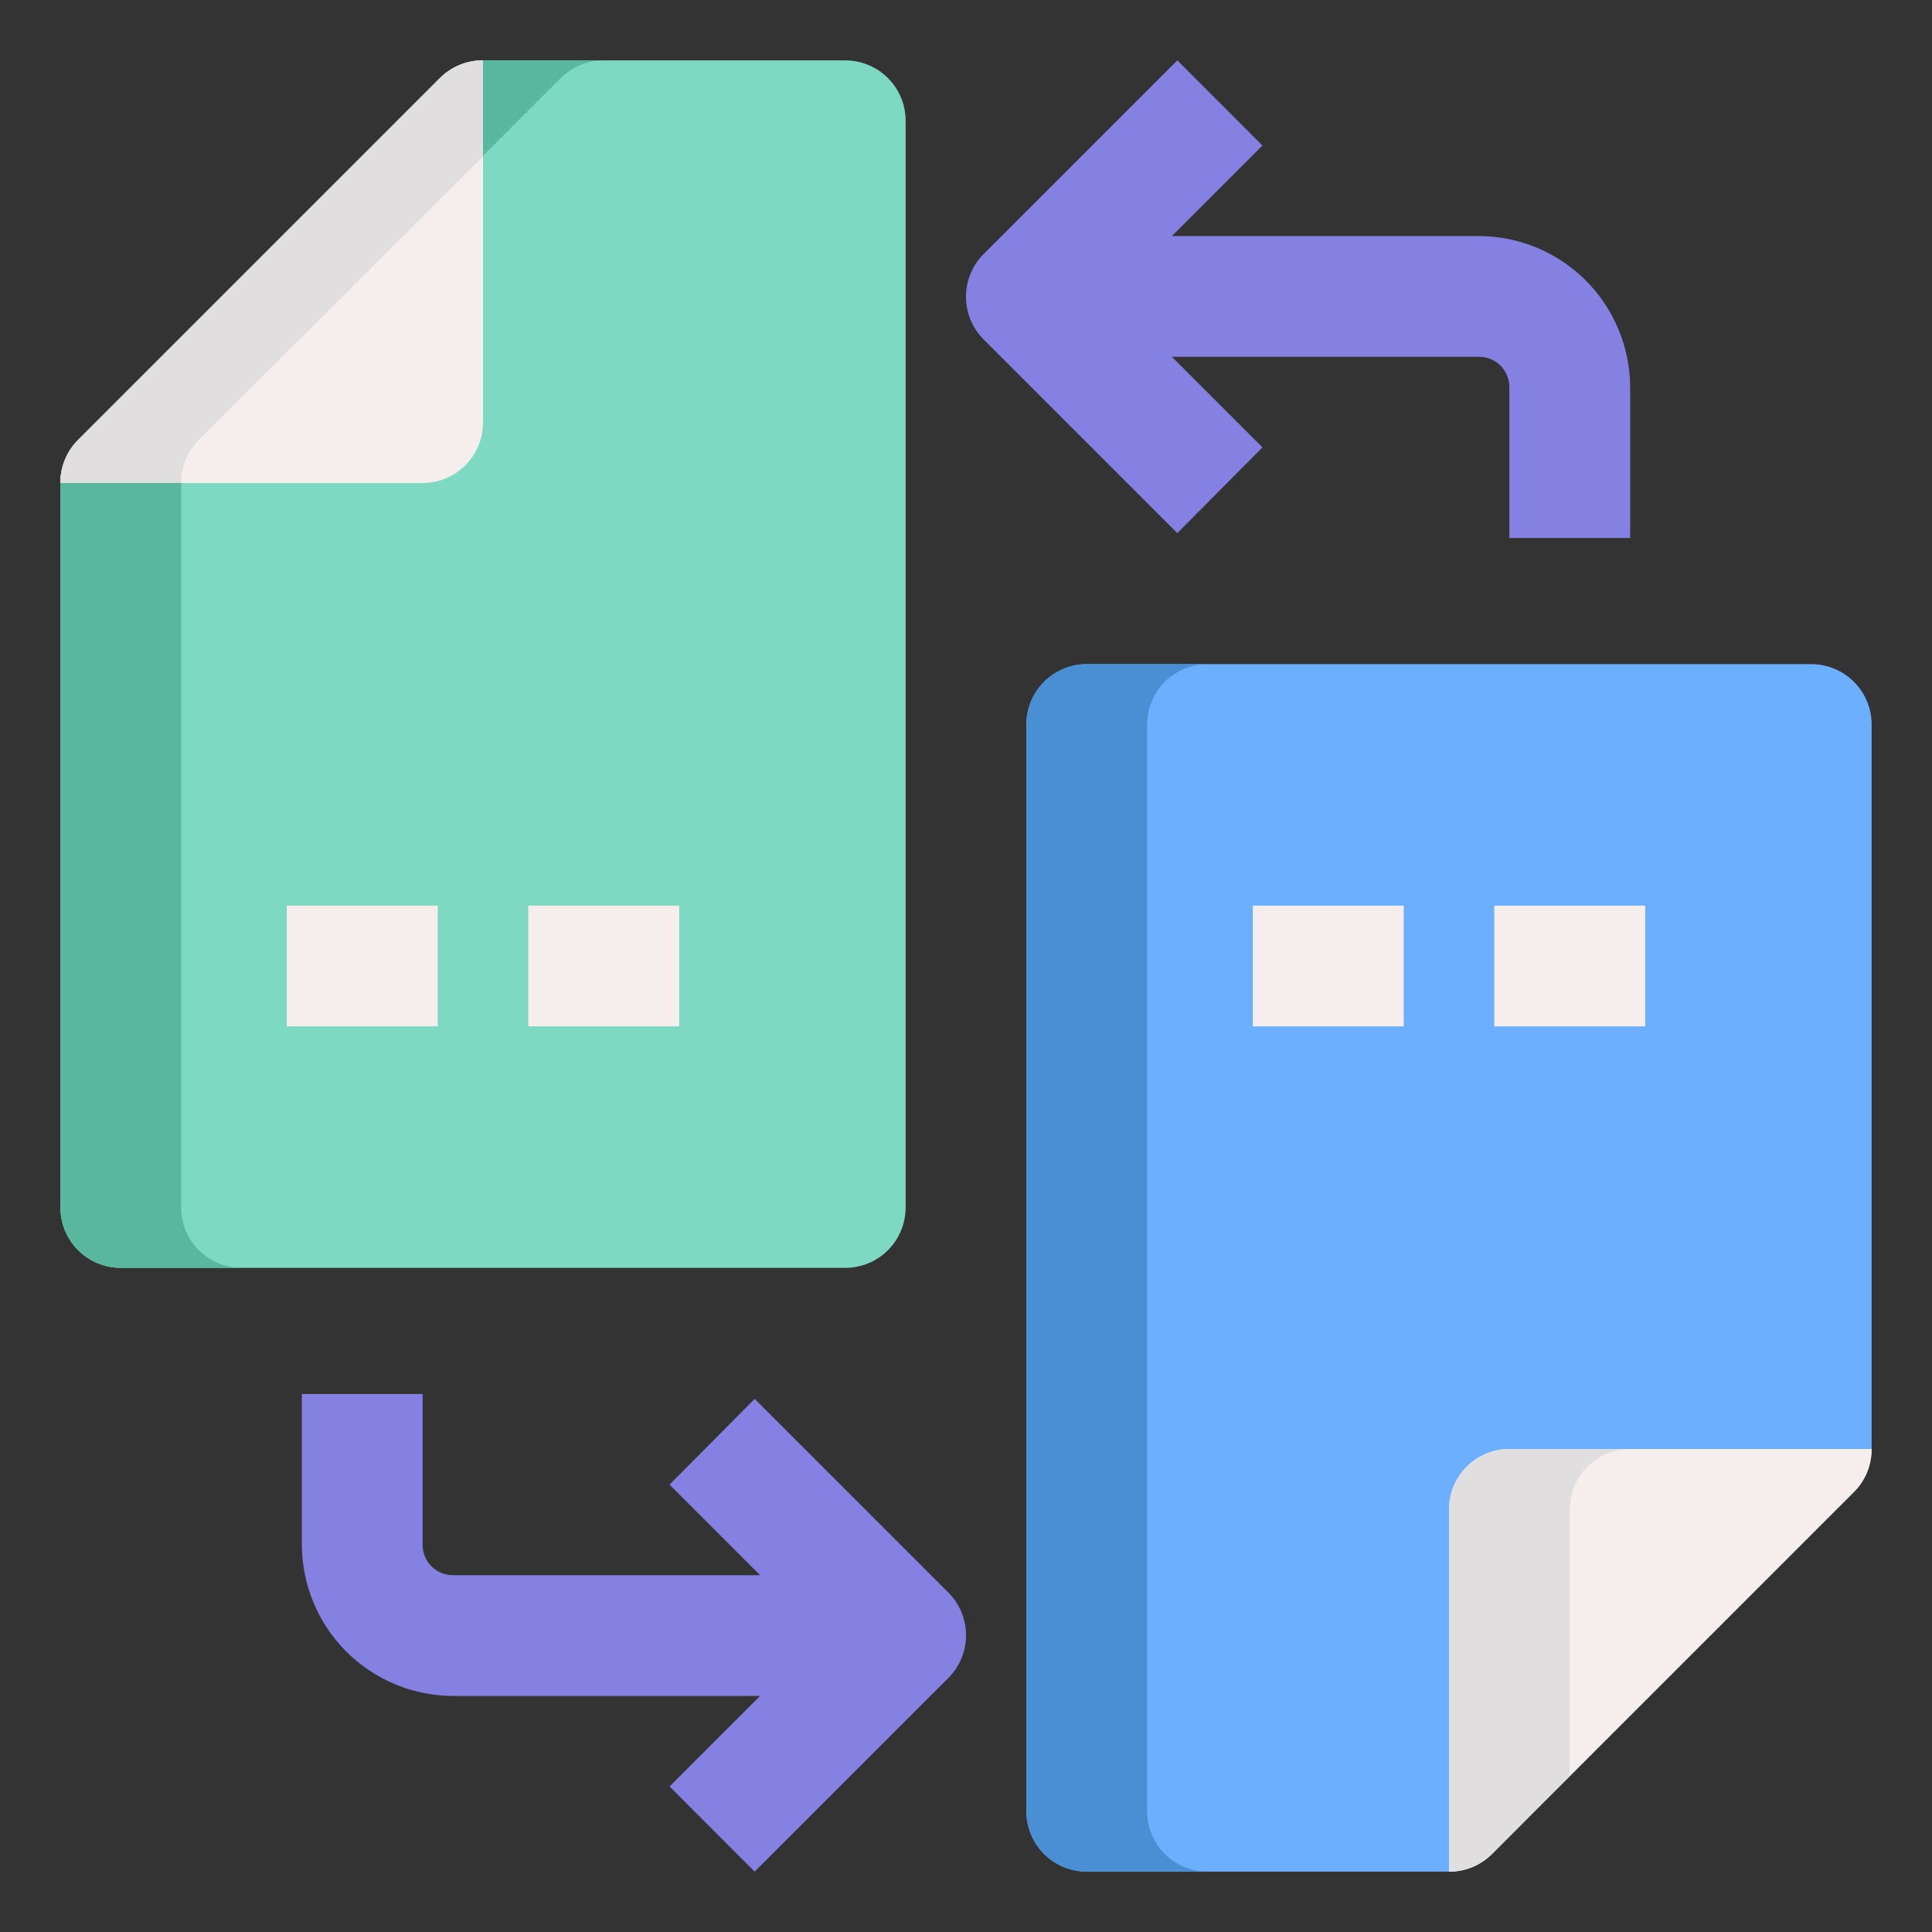 <svg width="50" height="50" viewBox="0 0 50 50" fill="none" xmlns="http://www.w3.org/2000/svg">
<rect x="0" y="0" width="50" height="50" fill="#333333" stroke="none"/>
<path d="M21.875 1.563H12.5C12.294 1.561 12.091 1.601 11.9 1.679C11.71 1.756 11.537 1.871 11.391 2.016L2.016 11.391C1.871 11.537 1.756 11.71 1.679 11.9C1.601 12.091 1.561 12.294 1.563 12.5V31.25C1.563 31.664 1.727 32.062 2.02 32.355C2.313 32.648 2.711 32.812 3.125 32.812H21.875C22.289 32.812 22.687 32.648 22.98 32.355C23.273 32.062 23.438 31.664 23.438 31.25V3.125C23.438 2.711 23.273 2.313 22.98 2.02C22.687 1.727 22.289 1.563 21.875 1.563Z" fill="#7DD9C2"/>
<path d="M4.688 31.25V12.5C4.686 12.294 4.726 12.091 4.804 11.9C4.881 11.71 4.996 11.537 5.141 11.391L14.516 2.016C14.662 1.871 14.835 1.756 15.025 1.679C15.216 1.601 15.419 1.561 15.625 1.563H12.5C12.294 1.561 12.091 1.601 11.9 1.679C11.71 1.756 11.537 1.871 11.391 2.016L2.016 11.391C1.871 11.537 1.756 11.71 1.679 11.9C1.601 12.091 1.561 12.294 1.563 12.5V31.25C1.563 31.664 1.727 32.062 2.02 32.355C2.313 32.648 2.711 32.812 3.125 32.812H6.25C5.836 32.812 5.438 32.648 5.145 32.355C4.852 32.062 4.688 31.664 4.688 31.25Z" fill="#58B79C"/>
<path d="M2.016 11.391C1.871 11.537 1.756 11.71 1.679 11.9C1.601 12.091 1.561 12.294 1.563 12.5H10.938C11.352 12.5 11.749 12.335 12.042 12.042C12.335 11.749 12.5 11.352 12.5 10.938V1.563C12.294 1.561 12.091 1.601 11.9 1.679C11.71 1.756 11.537 1.871 11.391 2.016L2.016 11.391Z" fill="#F5EEEC"/>
<path d="M5.141 11.391L12.5 4.047V1.563C12.294 1.561 12.091 1.601 11.9 1.679C11.71 1.756 11.537 1.871 11.391 2.016L2.016 11.391C1.871 11.537 1.756 11.71 1.679 11.9C1.601 12.091 1.561 12.294 1.563 12.5H4.688C4.686 12.294 4.726 12.091 4.804 11.9C4.881 11.71 4.996 11.537 5.141 11.391Z" fill="#E0DEDE"/>
<path d="M46.875 17.188H28.125C27.711 17.188 27.313 17.352 27.02 17.645C26.727 17.938 26.562 18.336 26.562 18.75V46.875C26.562 47.289 26.727 47.687 27.02 47.98C27.313 48.273 27.711 48.438 28.125 48.438H37.5C37.706 48.439 37.91 48.399 38.1 48.322C38.29 48.244 38.463 48.129 38.609 47.984L47.984 38.609C48.129 38.463 48.244 38.29 48.322 38.1C48.399 37.91 48.439 37.706 48.438 37.5V18.75C48.438 18.336 48.273 17.938 47.98 17.645C47.687 17.352 47.289 17.188 46.875 17.188Z" fill="#6CAFFF"/>
<path d="M29.688 46.875V18.75C29.688 18.336 29.852 17.938 30.145 17.645C30.438 17.352 30.836 17.188 31.25 17.188H28.125C27.711 17.188 27.313 17.352 27.02 17.645C26.727 17.938 26.562 18.336 26.562 18.75V46.875C26.562 47.289 26.727 47.687 27.02 47.98C27.313 48.273 27.711 48.438 28.125 48.438H31.25C30.836 48.438 30.438 48.273 30.145 47.98C29.852 47.687 29.688 47.289 29.688 46.875Z" fill="#4A8FD3"/>
<path d="M47.984 38.609C48.129 38.463 48.244 38.29 48.322 38.1C48.399 37.91 48.439 37.706 48.438 37.5H39.062C38.648 37.5 38.251 37.665 37.958 37.958C37.665 38.251 37.5 38.648 37.5 39.062V48.438C37.706 48.439 37.91 48.399 38.1 48.322C38.29 48.244 38.463 48.129 38.609 47.984L47.984 38.609Z" fill="#F5EEEC"/>
<path d="M40.625 39.062C40.625 38.648 40.79 38.251 41.083 37.958C41.376 37.665 41.773 37.5 42.188 37.5H39.062C38.648 37.5 38.251 37.665 37.958 37.958C37.665 38.251 37.5 38.648 37.5 39.062V48.438C37.706 48.439 37.91 48.399 38.1 48.322C38.29 48.244 38.463 48.129 38.609 47.984L40.625 45.953V39.062Z" fill="#E0DEDE"/>
<path d="M23.438 43.891H11.719C10.684 43.886 9.693 43.474 8.961 42.742C8.229 42.01 7.817 41.019 7.812 39.984V36.078H10.938V39.984C10.938 40.192 11.02 40.39 11.166 40.537C11.313 40.683 11.511 40.766 11.719 40.766H23.438V43.891Z" fill="#8481E2"/>
<path d="M19.531 48.438L17.328 46.234L21.234 42.328L17.328 38.422L19.531 36.203L24.547 41.219C24.838 41.511 25.001 41.907 25.001 42.32C25.001 42.733 24.838 43.129 24.547 43.422L19.531 48.438Z" fill="#8481E2"/>
<path d="M42.188 13.922H39.062V10.016C39.062 9.808 38.98 9.61 38.834 9.463C38.687 9.317 38.489 9.234 38.281 9.234H26.562V6.109H38.281C39.316 6.113 40.307 6.526 41.039 7.258C41.77 7.99 42.183 8.981 42.188 10.016V13.922Z" fill="#8481E2"/>
<path d="M30.469 13.797L25.453 8.781C25.162 8.489 24.999 8.092 24.999 7.68C24.999 7.267 25.162 6.871 25.453 6.578L30.469 1.562L32.672 3.766L28.766 7.672L32.672 11.578L30.469 13.797Z" fill="#8481E2"/>
<path d="M7.422 23.438H11.328V26.562H7.422V23.438Z" fill="#F5EEEC"/>
<path d="M13.672 23.438H17.578V26.562H13.672V23.438Z" fill="#F5EEEC"/>
<path d="M32.422 23.438H36.328V26.562H32.422V23.438Z" fill="#F5EEEC"/>
<path d="M38.672 23.438H42.578V26.562H38.672V23.438Z" fill="#F5EEEC"/>
</svg>
